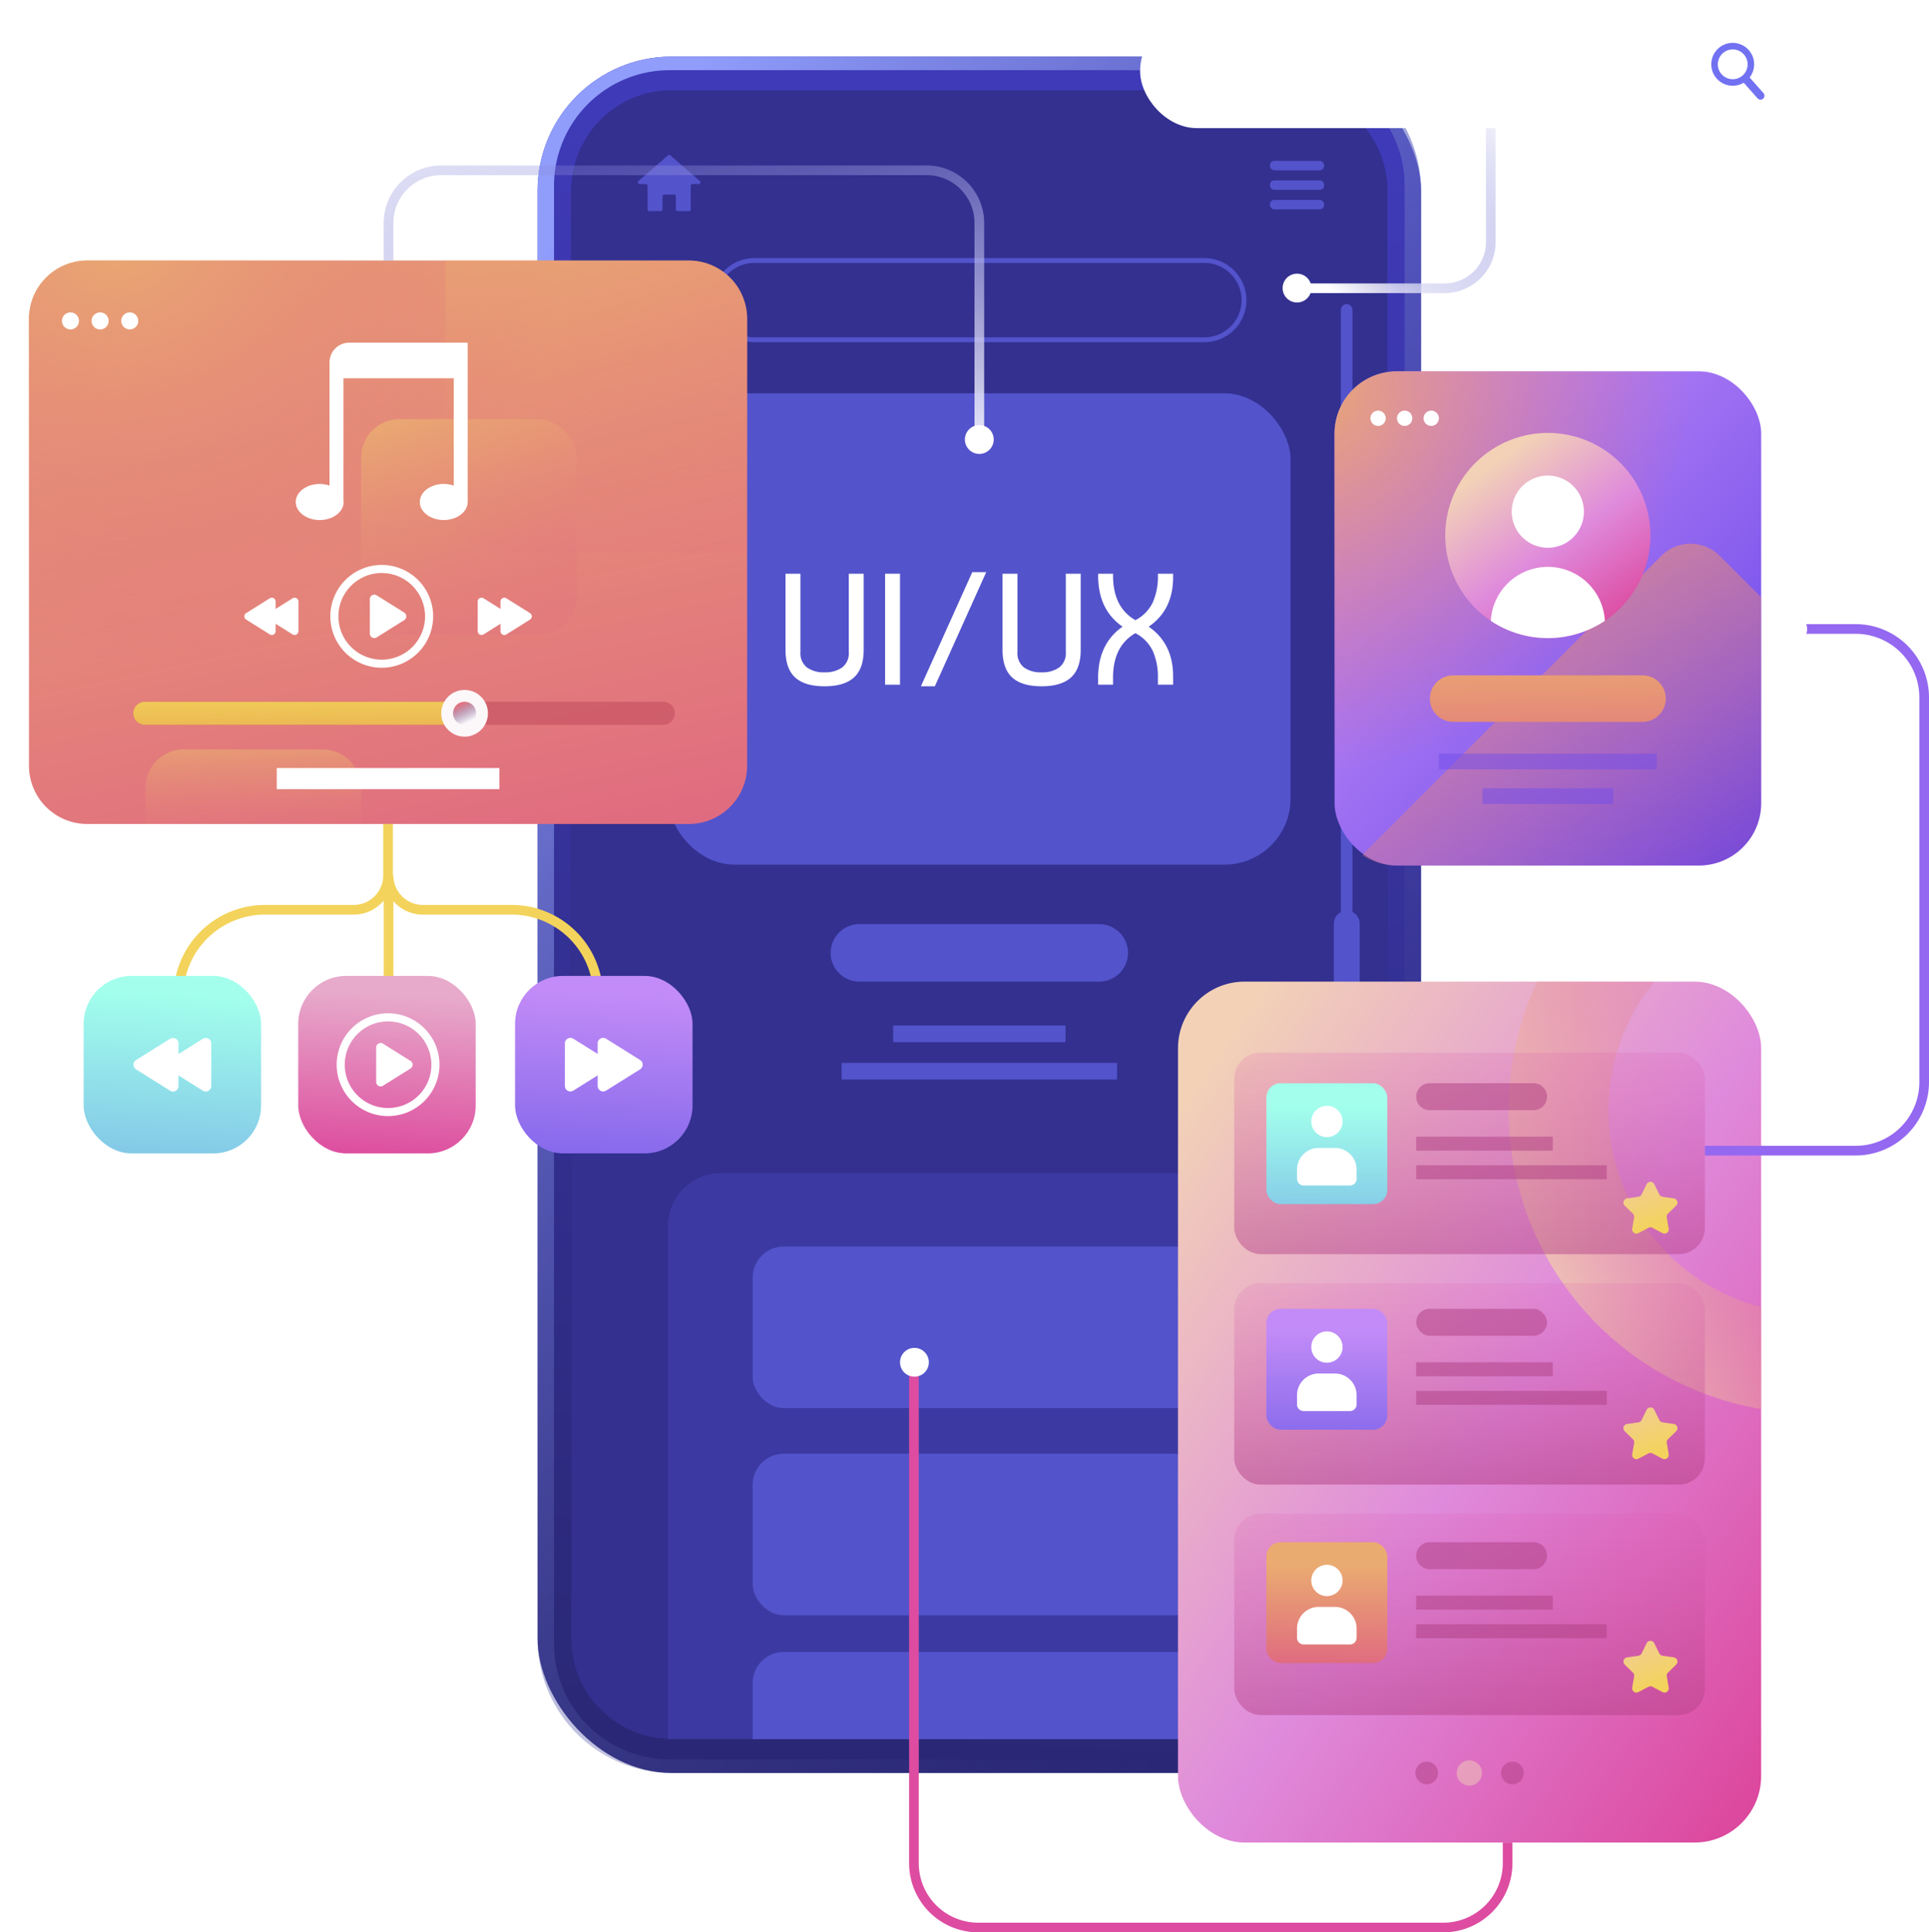 <svg xmlns="http://www.w3.org/2000/svg" xmlns:xlink="http://www.w3.org/1999/xlink" width="399.286" height="399.999" viewBox="0 0 399.286 399.999"><defs><linearGradient id="linear-gradient" x1="0.514" y1="0.05" x2="0.485" y2="0.986" gradientUnits="objectBoundingBox"><stop offset="0" stop-color="#3f3ab7"></stop><stop offset="0.995" stop-color="#2a2876"></stop></linearGradient><linearGradient id="linear-gradient-2" x1="0.196" y1="0.005" x2="0.804" y2="0.995" gradientUnits="objectBoundingBox"><stop offset="0" stop-color="#909dfb"></stop><stop offset="0.274" stop-color="#737cd5" stop-opacity="0.722"></stop><stop offset="0.995" stop-color="#2a2876" stop-opacity="0"></stop></linearGradient><linearGradient id="linear-gradient-3" x1="0.511" y1="-0.141" x2="0.49" y2="1.075" gradientUnits="objectBoundingBox"><stop offset="0" stop-color="#3c37ac"></stop><stop offset="0.995" stop-color="#18183c"></stop></linearGradient><linearGradient id="linear-gradient-4" x1="0.003" y1="0.5" x2="0.059" y2="0.5" gradientUnits="objectBoundingBox"><stop offset="0.005" stop-color="#333090"></stop><stop offset="1" stop-color="#3c37ac" stop-opacity="0"></stop></linearGradient><linearGradient id="linear-gradient-5" x1="9.644" y1="0.5" x2="9.701" y2="0.5" xlink:href="#linear-gradient-4"></linearGradient><filter id="Rectangle_24129" x="231.989" y="0" width="153.861" height="35.524"><feGaussianBlur stdDeviation="2"></feGaussianBlur></filter><linearGradient id="linear-gradient-6" x1="0.994" y1="1.003" x2="0.079" y2="0.071" gradientUnits="objectBoundingBox"><stop offset="0" stop-color="#dc449a"></stop><stop offset="0.51" stop-color="#df8adc"></stop><stop offset="1" stop-color="#f2d1b7"></stop></linearGradient><filter id="Rectangle_24130" x="237.834" y="200.202" width="138.71" height="196.21"><feGaussianBlur stdDeviation="3"></feGaussianBlur></filter><linearGradient id="linear-gradient-7" x1="1.099" y1="0.031" x2="0.133" y2="0.866" gradientUnits="objectBoundingBox"><stop offset="0" stop-color="#de5d83" stop-opacity="0"></stop><stop offset="1" stop-color="#f2d1b7"></stop></linearGradient><linearGradient id="linear-gradient-8" x1="22.948" y1="17.812" x2="22.605" y2="18.417" xlink:href="#linear-gradient-7"></linearGradient><linearGradient id="linear-gradient-9" x1="0.499" y1="1.108" x2="0.501" y2="-0.1" gradientUnits="objectBoundingBox"><stop offset="0.005" stop-color="#af3e82"></stop><stop offset="1" stop-color="#dc5cb2" stop-opacity="0.302"></stop></linearGradient><linearGradient id="linear-gradient-10" x1="0.501" y1="1.015" x2="0.499" y2="-0.011" xlink:href="#linear-gradient-9"></linearGradient><linearGradient id="linear-gradient-11" x1="0.503" y1="1.095" x2="0.498" y2="-0.061" xlink:href="#linear-gradient-9"></linearGradient><linearGradient id="linear-gradient-12" x1="0.668" y1="0.88" x2="0.4" y2="0.204" gradientUnits="objectBoundingBox"><stop offset="0" stop-color="#f3d35b"></stop><stop offset="1" stop-color="#f2cf85"></stop></linearGradient><linearGradient id="linear-gradient-13" x1="0.497" y1="1.186" x2="0.501" y2="0.185" gradientUnits="objectBoundingBox"><stop offset="0" stop-color="#80c3e7"></stop><stop offset="1" stop-color="#a3ffec"></stop></linearGradient><linearGradient id="linear-gradient-15" x1="0.497" y1="1.186" x2="0.501" y2="0.185" gradientUnits="objectBoundingBox"><stop offset="0" stop-color="#8066ea"></stop><stop offset="1" stop-color="#c28bf7"></stop></linearGradient><linearGradient id="linear-gradient-16" x1="0.668" y1="0.88" x2="0.4" y2="0.204" xlink:href="#linear-gradient-12"></linearGradient><linearGradient id="linear-gradient-17" x1="0.497" y1="1.186" x2="0.501" y2="0.185" gradientUnits="objectBoundingBox"><stop offset="0" stop-color="#de5d83"></stop><stop offset="1" stop-color="#eaab71"></stop></linearGradient><linearGradient id="linear-gradient-18" x1="0.732" y1="1.343" x2="0.315" y2="-0.17" xlink:href="#linear-gradient-17"></linearGradient><filter id="Path_144881" x="0" y="50.932" width="166.654" height="134.637"><feGaussianBlur stdDeviation="3"></feGaussianBlur></filter><radialGradient id="radial-gradient" cx="0.017" cy="-0.068" r="0.792" gradientTransform="translate(0.108) scale(0.785 1)" gradientUnits="objectBoundingBox"><stop offset="0" stop-color="#eaab71"></stop><stop offset="1" stop-color="#de5d83" stop-opacity="0"></stop></radialGradient><linearGradient id="linear-gradient-19" x1="0.782" y1="1.328" x2="0.276" y2="-0.159" gradientUnits="objectBoundingBox"><stop offset="0" stop-color="#de5d83" stop-opacity="0"></stop><stop offset="1" stop-color="#eaab71"></stop></linearGradient><linearGradient id="linear-gradient-20" x1="0.766" y1="1.258" x2="0.288" y2="-0.103" xlink:href="#linear-gradient-19"></linearGradient><linearGradient id="linear-gradient-21" x1="0.623" y1="1.724" x2="0.375" y2="-0.311" xlink:href="#linear-gradient-19"></linearGradient><linearGradient id="linear-gradient-22" x1="0.344" y1="-0.58" x2="1.304" y2="6.055" gradientUnits="objectBoundingBox"><stop offset="0" stop-color="#f3d35b"></stop><stop offset="1" stop-color="#ebb02a" stop-opacity="0.302"></stop></linearGradient><linearGradient id="linear-gradient-23" x1="0.684" y1="0.869" x2="0.303" y2="0.105" gradientUnits="objectBoundingBox"><stop offset="0" stop-color="#454490" stop-opacity="0"></stop><stop offset="1" stop-color="#e1727f"></stop></linearGradient><linearGradient id="linear-gradient-24" x1="0.465" y1="1.107" x2="0.523" y2="0.104" gradientUnits="objectBoundingBox"><stop offset="0" stop-color="#dc449a"></stop><stop offset="1" stop-color="#e7aacb"></stop></linearGradient><filter id="Rectangle_24149" x="55.728" y="196.022" width="48.736" height="48.735"><feGaussianBlur stdDeviation="2"></feGaussianBlur></filter><linearGradient id="linear-gradient-25" x1="0.465" y1="1.107" x2="0.523" y2="0.104" xlink:href="#linear-gradient-15"></linearGradient><filter id="Rectangle_24150" x="100.605" y="196.022" width="48.736" height="48.735"><feGaussianBlur stdDeviation="2"></feGaussianBlur></filter><linearGradient id="linear-gradient-26" x1="0.465" y1="1.107" x2="0.523" y2="0.104" xlink:href="#linear-gradient-13"></linearGradient><filter id="Rectangle_24151" x="11.313" y="196.022" width="48.736" height="48.735"><feGaussianBlur stdDeviation="2"></feGaussianBlur></filter><linearGradient id="linear-gradient-27" x1="0.931" y1="0.948" x2="0.135" y2="0.121" gradientUnits="objectBoundingBox"><stop offset="0" stop-color="#6947e9"></stop><stop offset="1" stop-color="#c28bf7"></stop></linearGradient><filter id="Rectangle_24152" x="270.237" y="73.869" width="106.307" height="120.297"><feGaussianBlur stdDeviation="3"></feGaussianBlur></filter><radialGradient id="radial-gradient-2" cx="0.01" cy="0.032" r="0.777" gradientTransform="translate(-0.079) scale(1.158 1)" xlink:href="#radial-gradient"></radialGradient><linearGradient id="linear-gradient-28" x1="0.978" y1="1.339" x2="-0.102" y2="-0.405" xlink:href="#linear-gradient-19"></linearGradient><linearGradient id="linear-gradient-29" x1="0.85" y1="0.978" x2="0.242" y2="0.147" xlink:href="#linear-gradient-6"></linearGradient><linearGradient id="linear-gradient-30" x1="0.776" y1="3.106" x2="0.378" y2="-0.654" xlink:href="#linear-gradient-17"></linearGradient><linearGradient id="linear-gradient-31" x1="0.932" y1="1.196" x2="0.118" y2="-0.613" gradientUnits="objectBoundingBox"><stop offset="0" stop-color="#fff"></stop><stop offset="1" stop-color="#5353cb" stop-opacity="0"></stop></linearGradient><linearGradient id="linear-gradient-32" x1="0.301" y1="1.1" x2="1.281" y2="0.041" xlink:href="#linear-gradient-31"></linearGradient></defs><g id="Group_75589" data-name="Group 75589" transform="translate(-172.357 -65.902)"><g id="OBJECTS"><g id="Group_75588" data-name="Group 75588"><g id="Group_75534" data-name="Group 75534"><g id="Group_75531" data-name="Group 75531"><g id="Group_75525" data-name="Group 75525"><rect id="Rectangle_24120" data-name="Rectangle 24120" width="182.874" height="355.296" rx="27.753" transform="translate(283.632 77.615)" fill="url(#linear-gradient)"></rect><path id="Path_144855" data-name="Path 144855" d="M438.751,77.614H311.381a27.758,27.758,0,0,0-27.75,27.75v299.79a27.76,27.76,0,0,0,27.75,27.76h127.37a27.753,27.753,0,0,0,27.75-27.76V105.364A27.751,27.751,0,0,0,438.751,77.614Zm24.358,328.565A23.951,23.951,0,0,1,439.187,430.1H310.946a23.95,23.95,0,0,1-23.913-23.923V104.339a23.947,23.947,0,0,1,23.913-23.912H439.187a23.948,23.948,0,0,1,23.922,23.912Z" fill="url(#linear-gradient-2)" style="mix-blend-mode: color-dodge;isolation: isolate"></path></g><g id="Group_75530" data-name="Group 75530"><g id="Group_75529" data-name="Group 75529"><g id="Group_75526" data-name="Group 75526"><path id="Path_144856" data-name="Path 144856" d="M459.511,105.364v299.79a20.768,20.768,0,0,1-20.02,20.74c-.25.02-.49.02-.74.02H311.381c-.25,0-.49,0-.74-.02a20.767,20.767,0,0,1-20.01-20.74V105.364a20.776,20.776,0,0,1,20.75-20.75h127.37A20.778,20.778,0,0,1,459.511,105.364Z" fill="url(#linear-gradient-3)"></path></g><g id="Group_75528" data-name="Group 75528"><g id="Group_75527" data-name="Group 75527" opacity="0.45" style="mix-blend-mode: multiply;isolation: isolate"><path id="Path_144857" data-name="Path 144857" d="M459.511,105.364v299.79a20.768,20.768,0,0,1-20.02,20.74c-.25.02-.49.02-.74.02H311.381c-.25,0-.49,0-.74-.02a20.767,20.767,0,0,1-20.01-20.74V105.364a20.776,20.776,0,0,1,20.75-20.75h127.37A20.778,20.778,0,0,1,459.511,105.364Z" fill="#26265f"></path></g></g></g><path id="Path_144858" data-name="Path 144858" d="M459.511,105.364v299.79a20.768,20.768,0,0,1-20.02,20.74c-.25.02-.49.02-.74.02H311.381c-.25,0-.49,0-.74-.02a20.767,20.767,0,0,1-20.01-20.74V105.364a20.776,20.776,0,0,1,20.75-20.75h127.37A20.778,20.778,0,0,1,459.511,105.364Z" fill="url(#linear-gradient-4)" style="mix-blend-mode: screen;isolation: isolate"></path><path id="Path_144859" data-name="Path 144859" d="M290.631,105.364v299.79a20.768,20.768,0,0,0,20.02,20.74c.25.02.49.02.74.02h127.37c.25,0,.49,0,.74-.02a20.767,20.767,0,0,0,20.01-20.74V105.364a20.776,20.776,0,0,0-20.75-20.75H311.391A20.778,20.778,0,0,0,290.631,105.364Z" fill="url(#linear-gradient-5)" style="mix-blend-mode: screen;isolation: isolate"></path></g></g><g id="Group_75533" data-name="Group 75533"><rect id="Rectangle_24121" data-name="Rectangle 24121" width="128.851" height="97.565" rx="13.686" transform="translate(310.644 147.318)" fill="#5353cb"></rect><path id="Path_144860" data-name="Path 144860" d="M421.653,136.235H328.486a8.2,8.2,0,0,1-8.2-8.2h0a8.2,8.2,0,0,1,8.2-8.2h93.167a8.2,8.2,0,0,1,8.2,8.2h0A8.2,8.2,0,0,1,421.653,136.235Z" fill="none" stroke="#5353cb" stroke-miterlimit="10" stroke-width="1"></path><g id="Group_75532" data-name="Group 75532"><rect id="Rectangle_24122" data-name="Rectangle 24122" width="11.22" height="1.959" rx="0.904" transform="translate(435.221 99.199)" fill="#5353cb"></rect><rect id="Rectangle_24123" data-name="Rectangle 24123" width="11.22" height="1.959" rx="0.904" transform="translate(435.221 103.239)" fill="#5353cb"></rect><rect id="Rectangle_24124" data-name="Rectangle 24124" width="11.22" height="1.959" rx="0.904" transform="translate(435.221 107.28)" fill="#5353cb"></rect></g><path id="Path_144861" data-name="Path 144861" d="M317.236,103.38,311.1,98.054a.355.355,0,0,0-.464,0L304.5,103.38a.354.354,0,0,0,.232.621h1.315a.353.353,0,0,1,.354.353v4.9a.353.353,0,0,0,.354.353h2.372a.353.353,0,0,0,.353-.353v-2.72a.355.355,0,0,1,.354-.354h2.062a.354.354,0,0,1,.353.354v2.72a.354.354,0,0,0,.354.353h2.381a.353.353,0,0,0,.354-.353v-4.9a.353.353,0,0,1,.354-.353H317A.354.354,0,0,0,317.236,103.38Z" fill="#5353cb"></path><path id="Path_144862" data-name="Path 144862" d="M399.891,269.1H350.247a5.95,5.95,0,0,1-5.95-5.95h0a5.95,5.95,0,0,1,5.95-5.951h49.644a5.951,5.951,0,0,1,5.951,5.951h0A5.95,5.95,0,0,1,399.891,269.1Z" fill="#5353cb"></path><rect id="Rectangle_24125" data-name="Rectangle 24125" width="35.693" height="3.443" transform="translate(357.223 278.186)" fill="#5353cb"></rect><rect id="Rectangle_24126" data-name="Rectangle 24126" width="57.018" height="3.443" transform="translate(346.56 285.925)" fill="#5353cb"></rect><path id="Path_144863" data-name="Path 144863" d="M439.491,319.664v106.23c-.25.02-.49.02-.74.02H311.381c-.25,0-.49,0-.74-.02V319.664a10.9,10.9,0,0,1,10.9-10.9h107.05A10.9,10.9,0,0,1,439.491,319.664Z" fill="#5353cb" opacity="0.3"></path><rect id="Rectangle_24127" data-name="Rectangle 24127" width="93.839" height="33.444" rx="6.441" transform="translate(328.15 323.941)" fill="#5353cb"></rect><rect id="Rectangle_24128" data-name="Rectangle 24128" width="93.839" height="33.444" rx="6.441" transform="translate(328.15 366.824)" fill="#5353cb"></rect><path id="Path_144864" data-name="Path 144864" d="M421.991,414.3v11.61h-93.84V414.3a6.442,6.442,0,0,1,6.44-6.44h80.96A6.449,6.449,0,0,1,421.991,414.3Z" fill="#5353cb"></path><path id="Path_144865" data-name="Path 144865" d="M451.1,405.157h0a1.2,1.2,0,0,0,1.2-1.2v-273.9a1.2,1.2,0,0,0-1.2-1.2h0a1.2,1.2,0,0,0-1.2,1.2v273.9A1.2,1.2,0,0,0,451.1,405.157Z" fill="#5353cb"></path><path id="Path_144866" data-name="Path 144866" d="M451.124,275.756h0a2.673,2.673,0,0,1-2.673-2.673V257.1a2.672,2.672,0,0,1,2.673-2.673h0A2.673,2.673,0,0,1,453.8,257.1v15.983A2.673,2.673,0,0,1,451.124,275.756Z" fill="#5353cb"></path></g></g><g id="Group_75587" data-name="Group 75587"><g id="Group_75585" data-name="Group 75585"><g id="Group_75579" data-name="Group 75579"><g id="Group_75535" data-name="Group 75535"><g transform="matrix(1, 0, 0, 1, 172.36, 65.9)" filter="url(#Rectangle_24129)"><rect id="Rectangle_24129-2" data-name="Rectangle 24129" width="141.861" height="23.525" rx="11.762" transform="translate(235.99 3)" fill="#fff"></rect></g><path id="Path_144867" data-name="Path 144867" d="M537.39,85.191l-2.877-3.251a4.436,4.436,0,1,0-1.219,1.079l2.876,3.252a.815.815,0,0,0,1.22-1.08Zm-8.681-3.93a3.083,3.083,0,1,1,4.352.266A3.086,3.086,0,0,1,528.709,81.261Z" fill="#7171f2"></path></g><g id="Group_75552" data-name="Group 75552"><g transform="matrix(1, 0, 0, 1, 172.36, 65.9)" filter="url(#Rectangle_24130)"><rect id="Rectangle_24130-2" data-name="Rectangle 24130" width="120.71" height="178.21" rx="13.78" transform="translate(243.83 203.2)" fill="url(#linear-gradient-6)"></rect></g><path id="Path_144868" data-name="Path 144868" d="M505.3,295.714a41.849,41.849,0,0,1,9.5-26.61h-24.27a62.763,62.763,0,0,0,46.37,88.47v-21.11A42.076,42.076,0,0,1,505.3,295.714Z" fill="url(#linear-gradient-7)" style="mix-blend-mode: screen;isolation: isolate"></path><path id="Path_144869" data-name="Path 144869" d="M421.991,390.724q-2.94,0-5.8.27v14.77a48.046,48.046,0,0,1,53.44,41.55h14.79A62.727,62.727,0,0,0,421.991,390.724Z" fill="url(#linear-gradient-8)" style="mix-blend-mode: screen;isolation: isolate"></path><g id="Group_75551" data-name="Group 75551"><g id="Group_75536" data-name="Group 75536" style="mix-blend-mode: multiply;isolation: isolate"><rect id="Rectangle_24131" data-name="Rectangle 24131" width="97.426" height="41.693" rx="5.439" transform="translate(427.831 283.815)" opacity="0.5" fill="url(#linear-gradient-9)" style="mix-blend-mode: multiply;isolation: isolate"></rect><rect id="Rectangle_24132" data-name="Rectangle 24132" width="97.426" height="41.693" rx="5.439" transform="translate(427.831 331.523)" opacity="0.5" fill="url(#linear-gradient-10)" style="mix-blend-mode: multiply;isolation: isolate"></rect><rect id="Rectangle_24133" data-name="Rectangle 24133" width="97.426" height="41.693" rx="5.439" transform="translate(427.831 379.231)" opacity="0.5" fill="url(#linear-gradient-11)" style="mix-blend-mode: multiply;isolation: isolate"></rect></g><g id="Group_75549" data-name="Group 75549"><g id="Group_75540" data-name="Group 75540"><g id="Group_75537" data-name="Group 75537"><path id="Path_144870" data-name="Path 144870" d="M489.792,295.714H468.287a2.792,2.792,0,0,1-2.792-2.792h0a2.792,2.792,0,0,1,2.792-2.792h21.505a2.792,2.792,0,0,1,2.792,2.792h0A2.792,2.792,0,0,1,489.792,295.714Z" fill="#af3e82" opacity="0.5" style="mix-blend-mode: multiply;isolation: isolate"></path><rect id="Rectangle_24134" data-name="Rectangle 24134" width="28.277" height="2.888" transform="translate(465.495 301.199)" fill="#af3e82" opacity="0.5" style="mix-blend-mode: multiply;isolation: isolate"></rect><rect id="Rectangle_24135" data-name="Rectangle 24135" width="39.445" height="2.888" transform="translate(465.495 307.12)" fill="#af3e82" opacity="0.5" style="mix-blend-mode: multiply;isolation: isolate"></rect></g><path id="Path_144871" data-name="Path 144871" d="M514.773,311.03l1.047,2.12a.877.877,0,0,0,.662.481l2.34.34a.879.879,0,0,1,.487,1.5l-1.693,1.651a.879.879,0,0,0-.253.778l.4,2.331a.88.88,0,0,1-1.276.927l-2.093-1.1a.882.882,0,0,0-.818,0l-2.093,1.1a.88.88,0,0,1-1.276-.927l.4-2.331a.879.879,0,0,0-.252-.778l-1.694-1.651a.879.879,0,0,1,.488-1.5l2.34-.34a.877.877,0,0,0,.662-.481l1.046-2.12A.879.879,0,0,1,514.773,311.03Z" fill="url(#linear-gradient-12)"></path><g id="Group_75539" data-name="Group 75539"><rect id="Rectangle_24136" data-name="Rectangle 24136" width="25.026" height="25.026" rx="2.949" transform="translate(434.485 290.13)" fill="url(#linear-gradient-13)"></rect><g id="Group_75538" data-name="Group 75538"><path id="Path_144872" data-name="Path 144872" d="M450.261,298.048a3.24,3.24,0,1,1-3.24-3.24A3.24,3.24,0,0,1,450.261,298.048Z" fill="#fff"></path><path id="Rectangle_24137" data-name="Rectangle 24137" d="M4.476,0H7.862a4.475,4.475,0,0,1,4.475,4.475V6.385a1.387,1.387,0,0,1-1.387,1.387H1.387A1.387,1.387,0,0,1,0,6.385V4.476A4.476,4.476,0,0,1,4.476,0Z" transform="translate(440.829 303.526)" fill="#fff"></path></g></g></g><g id="Group_75544" data-name="Group 75544"><g id="Group_75541" data-name="Group 75541"><rect id="Rectangle_24138" data-name="Rectangle 24138" width="27.089" height="5.584" rx="2.792" transform="translate(465.495 336.829)" fill="#af3e82" opacity="0.5" style="mix-blend-mode: multiply;isolation: isolate"></rect><rect id="Rectangle_24139" data-name="Rectangle 24139" width="28.277" height="2.888" transform="translate(465.495 347.898)" fill="#af3e82" opacity="0.5" style="mix-blend-mode: multiply;isolation: isolate"></rect><rect id="Rectangle_24140" data-name="Rectangle 24140" width="39.445" height="2.888" transform="translate(465.495 353.819)" fill="#af3e82" opacity="0.5" style="mix-blend-mode: multiply;isolation: isolate"></rect></g><path id="Path_144873" data-name="Path 144873" d="M514.773,357.729l1.047,2.121a.882.882,0,0,0,.662.481l2.34.34a.879.879,0,0,1,.487,1.5l-1.693,1.65a.881.881,0,0,0-.253.779l.4,2.33a.88.88,0,0,1-1.276.927l-2.093-1.1a.877.877,0,0,0-.818,0l-2.093,1.1a.88.88,0,0,1-1.276-.927l.4-2.33a.88.88,0,0,0-.252-.779l-1.694-1.65a.879.879,0,0,1,.488-1.5l2.34-.34a.882.882,0,0,0,.662-.481l1.046-2.121A.88.88,0,0,1,514.773,357.729Z" fill="url(#linear-gradient-12)"></path><g id="Group_75543" data-name="Group 75543"><rect id="Rectangle_24141" data-name="Rectangle 24141" width="25.026" height="25.026" rx="2.949" transform="translate(434.485 336.829)" fill="url(#linear-gradient-15)"></rect><g id="Group_75542" data-name="Group 75542"><path id="Path_144874" data-name="Path 144874" d="M450.261,344.747a3.24,3.24,0,1,1-3.24-3.24A3.24,3.24,0,0,1,450.261,344.747Z" fill="#fff"></path><path id="Rectangle_24142" data-name="Rectangle 24142" d="M4.476,0H7.862a4.475,4.475,0,0,1,4.475,4.475V6.385a1.387,1.387,0,0,1-1.387,1.387H1.387A1.387,1.387,0,0,1,0,6.385V4.476A4.476,4.476,0,0,1,4.476,0Z" transform="translate(440.829 350.225)" fill="#fff"></path></g></g></g><g id="Group_75548" data-name="Group 75548"><g id="Group_75545" data-name="Group 75545"><path id="Path_144875" data-name="Path 144875" d="M489.792,390.723H468.287a2.792,2.792,0,0,1-2.792-2.792h0a2.792,2.792,0,0,1,2.792-2.792h21.505a2.792,2.792,0,0,1,2.792,2.792h0A2.792,2.792,0,0,1,489.792,390.723Z" fill="#af3e82" opacity="0.5" style="mix-blend-mode: multiply;isolation: isolate"></path><rect id="Rectangle_24143" data-name="Rectangle 24143" width="28.277" height="2.888" transform="translate(465.495 396.208)" fill="#af3e82" opacity="0.5" style="mix-blend-mode: multiply;isolation: isolate"></rect><rect id="Rectangle_24144" data-name="Rectangle 24144" width="39.445" height="2.888" transform="translate(465.495 402.129)" fill="#af3e82" opacity="0.5" style="mix-blend-mode: multiply;isolation: isolate"></rect></g><path id="Path_144876" data-name="Path 144876" d="M514.773,406.04l1.047,2.12a.882.882,0,0,0,.662.481l2.34.34a.879.879,0,0,1,.487,1.5l-1.693,1.65a.881.881,0,0,0-.253.779l.4,2.33a.879.879,0,0,1-1.276.927l-2.093-1.1a.877.877,0,0,0-.818,0l-2.093,1.1a.879.879,0,0,1-1.276-.927l.4-2.33a.88.88,0,0,0-.252-.779l-1.694-1.65a.879.879,0,0,1,.488-1.5l2.34-.34a.882.882,0,0,0,.662-.481l1.046-2.12A.879.879,0,0,1,514.773,406.04Z" fill="url(#linear-gradient-16)"></path><g id="Group_75547" data-name="Group 75547"><rect id="Rectangle_24145" data-name="Rectangle 24145" width="25.026" height="25.026" rx="2.949" transform="translate(434.485 385.139)" fill="url(#linear-gradient-17)"></rect><g id="Group_75546" data-name="Group 75546"><path id="Path_144877" data-name="Path 144877" d="M450.261,393.057a3.24,3.24,0,1,1-3.24-3.24A3.24,3.24,0,0,1,450.261,393.057Z" fill="#fff"></path><path id="Rectangle_24146" data-name="Rectangle 24146" d="M4.476,0H7.862a4.475,4.475,0,0,1,4.475,4.475V6.385a1.387,1.387,0,0,1-1.387,1.387H1.387A1.387,1.387,0,0,1,0,6.385V4.476A4.476,4.476,0,0,1,4.476,0Z" transform="translate(440.829 398.535)" fill="#fff"></path></g></g></g></g><g id="Group_75550" data-name="Group 75550"><path id="Path_144878" data-name="Path 144878" d="M470.024,432.914a2.346,2.346,0,1,1-2.346-2.346A2.346,2.346,0,0,1,470.024,432.914Z" fill="#af3e82" opacity="0.5" style="mix-blend-mode: multiply;isolation: isolate"></path><path id="Path_144879" data-name="Path 144879" d="M487.757,432.914a2.346,2.346,0,1,1-2.346-2.346A2.346,2.346,0,0,1,487.757,432.914Z" fill="#af3e82" opacity="0.5" style="mix-blend-mode: multiply;isolation: isolate"></path><path id="Path_144880" data-name="Path 144880" d="M479.114,432.914A2.614,2.614,0,1,1,476.5,430.3,2.614,2.614,0,0,1,479.114,432.914Z" fill="#f1ceb9" opacity="0.5" style="mix-blend-mode: screen;isolation: isolate"></path></g></g></g><g id="Group_75571" data-name="Group 75571"><g id="Group_75562" data-name="Group 75562"><g transform="matrix(1, 0, 0, 1, 172.36, 65.9)" filter="url(#Path_144881)"><path id="Path_144881-2" data-name="Path 144881" d="M327.011,131.912V224.4a12.069,12.069,0,0,1-12.077,12.066H190.423A12.059,12.059,0,0,1,178.357,224.4V131.912a12.07,12.07,0,0,1,12.066-12.078H314.934A12.08,12.08,0,0,1,327.011,131.912Z" transform="translate(-172.36 -65.9)" fill="url(#linear-gradient-18)"></path></g><path id="Path_144882" data-name="Path 144882" d="M327.011,131.912V224.4a12.069,12.069,0,0,1-12.077,12.066H190.423A12.059,12.059,0,0,1,178.357,224.4V131.912a12.07,12.07,0,0,1,12.066-12.078H314.934A12.08,12.08,0,0,1,327.011,131.912Z" fill="url(#radial-gradient)" style="mix-blend-mode: screen;isolation: isolate"></path><g id="Group_75553" data-name="Group 75553"><path id="Path_144883" data-name="Path 144883" d="M314.934,119.834H264.572v48.377a12.079,12.079,0,0,0,12.077,12.077h50.362V131.912A12.08,12.08,0,0,0,314.934,119.834Z" opacity="0.58" fill="url(#linear-gradient-19)" style="mix-blend-mode: screen;isolation: isolate"></path><rect id="Rectangle_24147" data-name="Rectangle 24147" width="44.63" height="44.63" rx="7.958" transform="translate(247.094 152.674)" fill="url(#linear-gradient-20)" style="mix-blend-mode: screen;isolation: isolate"></rect><path id="Path_144884" data-name="Path 144884" d="M247.1,229v7.471h-44.63V229a7.958,7.958,0,0,1,7.951-7.963h28.716A7.968,7.968,0,0,1,247.1,229Z" fill="url(#linear-gradient-21)" style="mix-blend-mode: screen;isolation: isolate"></path></g><g id="Group_75555" data-name="Group 75555"><path id="Path_144885" data-name="Path 144885" d="M312.045,213.554a2.4,2.4,0,0,1-2.386,2.387H202.333a2.389,2.389,0,0,1-2.386-2.387,2.4,2.4,0,0,1,2.386-2.386H309.659A2.389,2.389,0,0,1,312.045,213.554Z" fill="#bf4b5c" opacity="0.55" style="mix-blend-mode: multiply;isolation: isolate"></path><path id="Path_144886" data-name="Path 144886" d="M268.52,213.554a2.4,2.4,0,0,1-2.387,2.387h-63.8a2.389,2.389,0,0,1-2.386-2.387,2.4,2.4,0,0,1,2.386-2.386h63.8A2.39,2.39,0,0,1,268.52,213.554Z" fill="url(#linear-gradient-22)"></path><g id="Group_75554" data-name="Group 75554"><path id="Path_144887" data-name="Path 144887" d="M273.353,213.554a4.833,4.833,0,1,1-4.833-4.833A4.833,4.833,0,0,1,273.353,213.554Z" fill="#fcf7f8"></path><path id="Path_144888" data-name="Path 144888" d="M270.906,213.554a2.387,2.387,0,1,1-2.386-2.386A2.387,2.387,0,0,1,270.906,213.554Z" fill="url(#linear-gradient-23)" style="mix-blend-mode: multiply;isolation: isolate"></path></g></g><g id="Group_75561" data-name="Group 75561"><rect id="Rectangle_24148" data-name="Rectangle 24148" width="46.083" height="4.372" transform="translate(229.642 224.885)" fill="#fff"></rect><g id="Group_75556" data-name="Group 75556"><circle id="Ellipse_17878" data-name="Ellipse 17878" cx="1.765" cy="1.765" r="1.765" transform="translate(197.449 130.566)" fill="#fff"></circle><path id="Path_144889" data-name="Path 144889" d="M193.079,134.1a1.766,1.766,0,1,1,1.766-1.766A1.766,1.766,0,0,1,193.079,134.1Z" fill="#fff"></path><circle id="Ellipse_17879" data-name="Ellipse 17879" cx="1.765" cy="1.765" r="1.765" transform="translate(185.179 130.566)" fill="#fff"></circle></g><g id="Group_75560" data-name="Group 75560"><path id="Path_144890" data-name="Path 144890" d="M251.374,204.127a10.641,10.641,0,1,1,10.641-10.641A10.654,10.654,0,0,1,251.374,204.127Zm0-19.609a8.968,8.968,0,1,0,8.968,8.968A8.978,8.978,0,0,0,251.374,184.518Z" fill="#fff"></path><path id="Path_144891" data-name="Path 144891" d="M256.025,194.27l-5.7,3.571a.924.924,0,0,1-1.415-.783v-7.144a.924.924,0,0,1,1.415-.783l5.7,3.572A.925.925,0,0,1,256.025,194.27Z" fill="#fff"></path><g id="Group_75559" data-name="Group 75559"><g id="Group_75557" data-name="Group 75557"><path id="Path_144892" data-name="Path 144892" d="M277.342,194.159l-4.894,3.065a.792.792,0,0,1-1.214-.672V190.42a.793.793,0,0,1,1.214-.672l4.894,3.066A.794.794,0,0,1,277.342,194.159Z" fill="#fff"></path><path id="Path_144893" data-name="Path 144893" d="M282.062,194.159l-4.893,3.065a.793.793,0,0,1-1.215-.672V190.42a.794.794,0,0,1,1.215-.672l4.893,3.066A.794.794,0,0,1,282.062,194.159Z" fill="#fff"></path></g><g id="Group_75558" data-name="Group 75558"><path id="Path_144894" data-name="Path 144894" d="M228.026,192.814l4.893-3.066a.794.794,0,0,1,1.215.672v6.132a.793.793,0,0,1-1.215.672l-4.893-3.065A.794.794,0,0,1,228.026,192.814Z" fill="#fff"></path><path id="Path_144895" data-name="Path 144895" d="M223.306,192.814l4.893-3.066a.794.794,0,0,1,1.215.672v6.132a.793.793,0,0,1-1.215.672l-4.893-3.065A.793.793,0,0,1,223.306,192.814Z" fill="#fff"></path></g></g></g><path id="Path_144896" data-name="Path 144896" d="M244.648,136.836a4.083,4.083,0,0,0-4.083,4.084v25.5a6.308,6.308,0,0,0-2.031-.335c-2.736,0-4.955,1.671-4.955,3.733s2.219,3.733,4.955,3.733,4.956-1.672,4.956-3.733c0-.093-.028-.18-.036-.271V144.2h22.825v22.231a6.287,6.287,0,0,0-2.066-.35c-2.737,0-4.956,1.671-4.956,3.733s2.219,3.733,4.956,3.733c2.678,0,4.846-1.6,4.938-3.6h.017V136.836Z" fill="#fff"></path></g></g><g id="Group_75563" data-name="Group 75563"><path id="Path_144897" data-name="Path 144897" d="M209.3,272.116h0a17.887,17.887,0,0,1,17.887-17.887h18.379a7.116,7.116,0,0,0,7.116-7.116V236.471" fill="none" stroke="#f3d35b" stroke-miterlimit="10" stroke-width="2"></path><path id="Path_144898" data-name="Path 144898" d="M296.165,272.116h0a17.887,17.887,0,0,0-17.887-17.887H259.9a7.116,7.116,0,0,1-7.116-7.116V273.9" fill="none" stroke="#f3d35b" stroke-miterlimit="10" stroke-width="2"></path></g><g id="Group_75570" data-name="Group 75570"><g id="Group_75565" data-name="Group 75565"><g transform="matrix(1, 0, 0, 1, 172.36, 65.9)" filter="url(#Rectangle_24149)"><rect id="Rectangle_24149-2" data-name="Rectangle 24149" width="36.736" height="36.736" rx="9.918" transform="translate(61.73 202.02)" fill="url(#linear-gradient-24)"></rect></g><g id="Group_75564" data-name="Group 75564"><path id="Path_144899" data-name="Path 144899" d="M252.684,296.934a10.64,10.64,0,1,1,10.641-10.64A10.653,10.653,0,0,1,252.684,296.934Zm0-19.609a8.968,8.968,0,1,0,8.968,8.969A8.978,8.978,0,0,0,252.684,277.325Z" fill="#fff"></path><path id="Path_144900" data-name="Path 144900" d="M257.336,287.077l-5.7,3.571a.925.925,0,0,1-1.416-.783v-7.143a.925.925,0,0,1,1.416-.784l5.7,3.572A.925.925,0,0,1,257.336,287.077Z" fill="#fff"></path></g></g><g id="Group_75567" data-name="Group 75567"><g transform="matrix(1, 0, 0, 1, 172.36, 65.9)" filter="url(#Rectangle_24150)"><rect id="Rectangle_24150-2" data-name="Rectangle 24150" width="36.736" height="36.736" rx="9.918" transform="translate(106.61 202.02)" fill="url(#linear-gradient-25)"></rect></g><g id="Group_75566" data-name="Group 75566"><path id="Path_144901" data-name="Path 144901" d="M298.06,287.259l-7.031,4.4a1.14,1.14,0,0,1-1.745-.966v-8.81a1.14,1.14,0,0,1,1.745-.966l7.031,4.4A1.14,1.14,0,0,1,298.06,287.259Z" fill="#fff"></path><path id="Path_144902" data-name="Path 144902" d="M304.842,287.259l-7.031,4.4a1.14,1.14,0,0,1-1.745-.966v-8.81a1.14,1.14,0,0,1,1.745-.966l7.031,4.4A1.139,1.139,0,0,1,304.842,287.259Z" fill="#fff"></path></g></g><g id="Group_75569" data-name="Group 75569"><g transform="matrix(1, 0, 0, 1, 172.36, 65.9)" filter="url(#Rectangle_24151)"><rect id="Rectangle_24151-2" data-name="Rectangle 24151" width="36.736" height="36.736" rx="9.918" transform="translate(17.31 202.02)" fill="url(#linear-gradient-26)"></rect></g><g id="Group_75568" data-name="Group 75568"><path id="Path_144903" data-name="Path 144903" d="M207.308,285.327l7.031-4.4a1.14,1.14,0,0,1,1.745.966v8.81a1.14,1.14,0,0,1-1.745.966l-7.031-4.4A1.139,1.139,0,0,1,207.308,285.327Z" fill="#fff"></path><path id="Path_144904" data-name="Path 144904" d="M200.526,285.327l7.03-4.4a1.14,1.14,0,0,1,1.746.966v8.81a1.14,1.14,0,0,1-1.746.966l-7.03-4.4A1.139,1.139,0,0,1,200.526,285.327Z" fill="#fff"></path></g></g></g></g><g id="Group_75578" data-name="Group 75578"><g id="Group_75572" data-name="Group 75572"><g transform="matrix(1, 0, 0, 1, 172.36, 65.9)" filter="url(#Rectangle_24152)"><rect id="Rectangle_24152-2" data-name="Rectangle 24152" width="88.307" height="102.297" rx="12.901" transform="translate(276.24 76.87)" fill="url(#linear-gradient-27)"></rect></g><path id="Path_144905" data-name="Path 144905" d="M536.9,155.672v76.49a12.908,12.908,0,0,1-12.9,12.91h-62.51a12.76,12.76,0,0,1-7.09-2.13,12.889,12.889,0,0,1-5.81-10.78v-76.49a12.906,12.906,0,0,1,12.9-12.9H524A12.906,12.906,0,0,1,536.9,155.672Z" fill="url(#radial-gradient-2)" style="mix-blend-mode: screen;isolation: isolate"></path><path id="Path_144906" data-name="Path 144906" d="M536.9,189.552v42.61a12.908,12.908,0,0,1-12.9,12.91h-62.51a12.76,12.76,0,0,1-7.09-2.13,7.63,7.63,0,0,1,.79-.93l61.06-61.06a8.516,8.516,0,0,1,12.05,0Z" fill="url(#linear-gradient-28)" style="mix-blend-mode: screen;isolation: isolate"></path></g><g id="Group_75577" data-name="Group 75577"><g id="Group_75575" data-name="Group 75575"><g id="Group_75573" data-name="Group 75573"><path id="Path_144907" data-name="Path 144907" d="M513.981,176.754a21.235,21.235,0,1,1-21.23-21.23A21.216,21.216,0,0,1,513.981,176.754Z" fill="url(#linear-gradient-29)"></path><circle id="Ellipse_17880" data-name="Ellipse 17880" cx="7.478" cy="7.478" r="7.478" transform="matrix(0.272, -0.962, 0.962, 0.272, 483.516, 176.977)" fill="#fff"></circle><path id="Path_144908" data-name="Path 144908" d="M504.551,194.414a21.253,21.253,0,0,1-23.61,0,11.823,11.823,0,0,1,23.61,0Z" fill="#fff"></path></g><path id="Path_144909" data-name="Path 144909" d="M512.351,215.326H473.144a4.811,4.811,0,0,1-4.812-4.811h0a4.811,4.811,0,0,1,4.812-4.812h39.207a4.812,4.812,0,0,1,4.812,4.812h0A4.811,4.811,0,0,1,512.351,215.326Z" fill="url(#linear-gradient-30)"></path><g id="Group_75574" data-name="Group 75574"><rect id="Rectangle_24153" data-name="Rectangle 24153" width="45.096" height="3.24" transform="translate(470.199 221.92)" fill="#734eea" opacity="0.5" style="mix-blend-mode: multiply;isolation: isolate"></rect><rect id="Rectangle_24154" data-name="Rectangle 24154" width="27.037" height="3.24" transform="translate(479.229 229.077)" fill="#734eea" opacity="0.5" style="mix-blend-mode: multiply;isolation: isolate"></rect></g></g><g id="Group_75576" data-name="Group 75576"><path id="Path_144910" data-name="Path 144910" d="M468.61,154.069a1.583,1.583,0,1,1,1.583-1.583A1.583,1.583,0,0,1,468.61,154.069Z" fill="#fff"></path><path id="Path_144911" data-name="Path 144911" d="M463.109,154.069a1.583,1.583,0,1,1,1.583-1.583A1.583,1.583,0,0,1,463.109,154.069Z" fill="#fff"></path><path id="Path_144912" data-name="Path 144912" d="M457.608,154.069a1.583,1.583,0,1,1,1.583-1.583A1.583,1.583,0,0,1,457.608,154.069Z" fill="#fff"></path></g></g></g></g><g id="Group_75584" data-name="Group 75584"><g id="Group_75580" data-name="Group 75580"><path id="Path_144913" data-name="Path 144913" d="M376.071,112.054v44.828h-2V112.054a9.91,9.91,0,0,0-9.9-9.9H263.681a9.91,9.91,0,0,0-9.9,9.9v7.78h-2v-7.78a11.916,11.916,0,0,1,11.9-11.9h100.49A11.916,11.916,0,0,1,376.071,112.054Z" fill="url(#linear-gradient-31)"></path><path id="Path_144914" data-name="Path 144914" d="M378.049,156.882a2.983,2.983,0,1,1-2.983-2.983A2.983,2.983,0,0,1,378.049,156.882Z" fill="#fff"></path></g><g id="Group_75581" data-name="Group 75581"><path id="Path_144915" data-name="Path 144915" d="M471.114,465.9H374.841A14.322,14.322,0,0,1,360.535,451.6V347.987h2V451.6A12.319,12.319,0,0,0,374.841,463.9h96.273A12.32,12.32,0,0,0,483.421,451.6v-4.28h2v4.28A14.322,14.322,0,0,1,471.114,465.9Z" fill="#dd4ca1"></path><circle id="Ellipse_17881" data-name="Ellipse 17881" cx="2.983" cy="2.983" r="2.983" transform="translate(358.653 344.915)" fill="#fff"></circle></g><g id="Group_75582" data-name="Group 75582"><path id="Path_144916" data-name="Path 144916" d="M556.476,305.087H525.257v-2h31.219a13.181,13.181,0,0,0,13.167-13.167V210.267A13.181,13.181,0,0,0,556.476,197.1H542.722v-2h13.754a15.184,15.184,0,0,1,15.167,15.167V289.92A15.184,15.184,0,0,1,556.476,305.087Z" fill="#9468f0"></path><circle id="Ellipse_17882" data-name="Ellipse 17882" cx="2.983" cy="2.983" r="2.983" transform="translate(540.452 193.165)" fill="#fff"></circle></g><g id="Group_75583" data-name="Group 75583"><path id="Path_144917" data-name="Path 144917" d="M443.815,125.535a2.983,2.983,0,1,1-2.983-2.983A2.983,2.983,0,0,1,443.815,125.535Z" fill="#fff"></path><path id="Path_144918" data-name="Path 144918" d="M471.377,126.575H440.832v-2h30.545a8.574,8.574,0,0,0,8.564-8.565V92.427h2V116.01A10.576,10.576,0,0,1,471.377,126.575Z" fill="url(#linear-gradient-32)"></path></g></g></g><g id="Group_75586" data-name="Group 75586"><path id="Path_144919" data-name="Path 144919" d="M348.048,184.661h3.084v15.753q0,3.907-2.018,5.729t-6.088,1.821q-4.071,0-6.073-1.821t-2-5.729V184.661h3.085v16.181a3.743,3.743,0,0,0,1.363,3.233,5.93,5.93,0,0,0,3.594,1,6.128,6.128,0,0,0,3.676-1,3.723,3.723,0,0,0,1.379-3.233Z" fill="#fff"></path><path id="Path_144920" data-name="Path 144920" d="M358.649,207.636h-3.085V184.661h3.085Z" fill="#fff"></path><path id="Path_144921" data-name="Path 144921" d="M376.5,184.332l-10.634,23.632h-2.889l10.636-23.632Z" fill="#fff"></path><path id="Path_144922" data-name="Path 144922" d="M392.97,184.661h3.084v15.753q0,3.907-2.018,5.729t-6.088,1.821q-4.07,0-6.072-1.821t-2-5.729V184.661h3.085v16.181a3.743,3.743,0,0,0,1.363,3.233,5.93,5.93,0,0,0,3.594,1,6.128,6.128,0,0,0,3.676-1,3.723,3.723,0,0,0,1.379-3.233Z" fill="#fff"></path><path id="Path_144923" data-name="Path 144923" d="M399.663,185.054v-.393h3.086v.393q0,6.565,4.628,9.223A8.12,8.12,0,0,0,411,190.535a13.28,13.28,0,0,0,1.034-5.481v-.393h3.15v.689q0,6.826-5.054,10.272,5.053,3.515,5.054,10.274v1.74h-3.15v-1.445a13.285,13.285,0,0,0-1.034-5.48,8.125,8.125,0,0,0-3.627-3.742q-4.628,2.66-4.628,9.222v1.445h-3.086v-1.445q0-7.023,5.055-10.569Q399.663,192.145,399.663,185.054Z" fill="#fff"></path></g></g></g></g></g></svg>